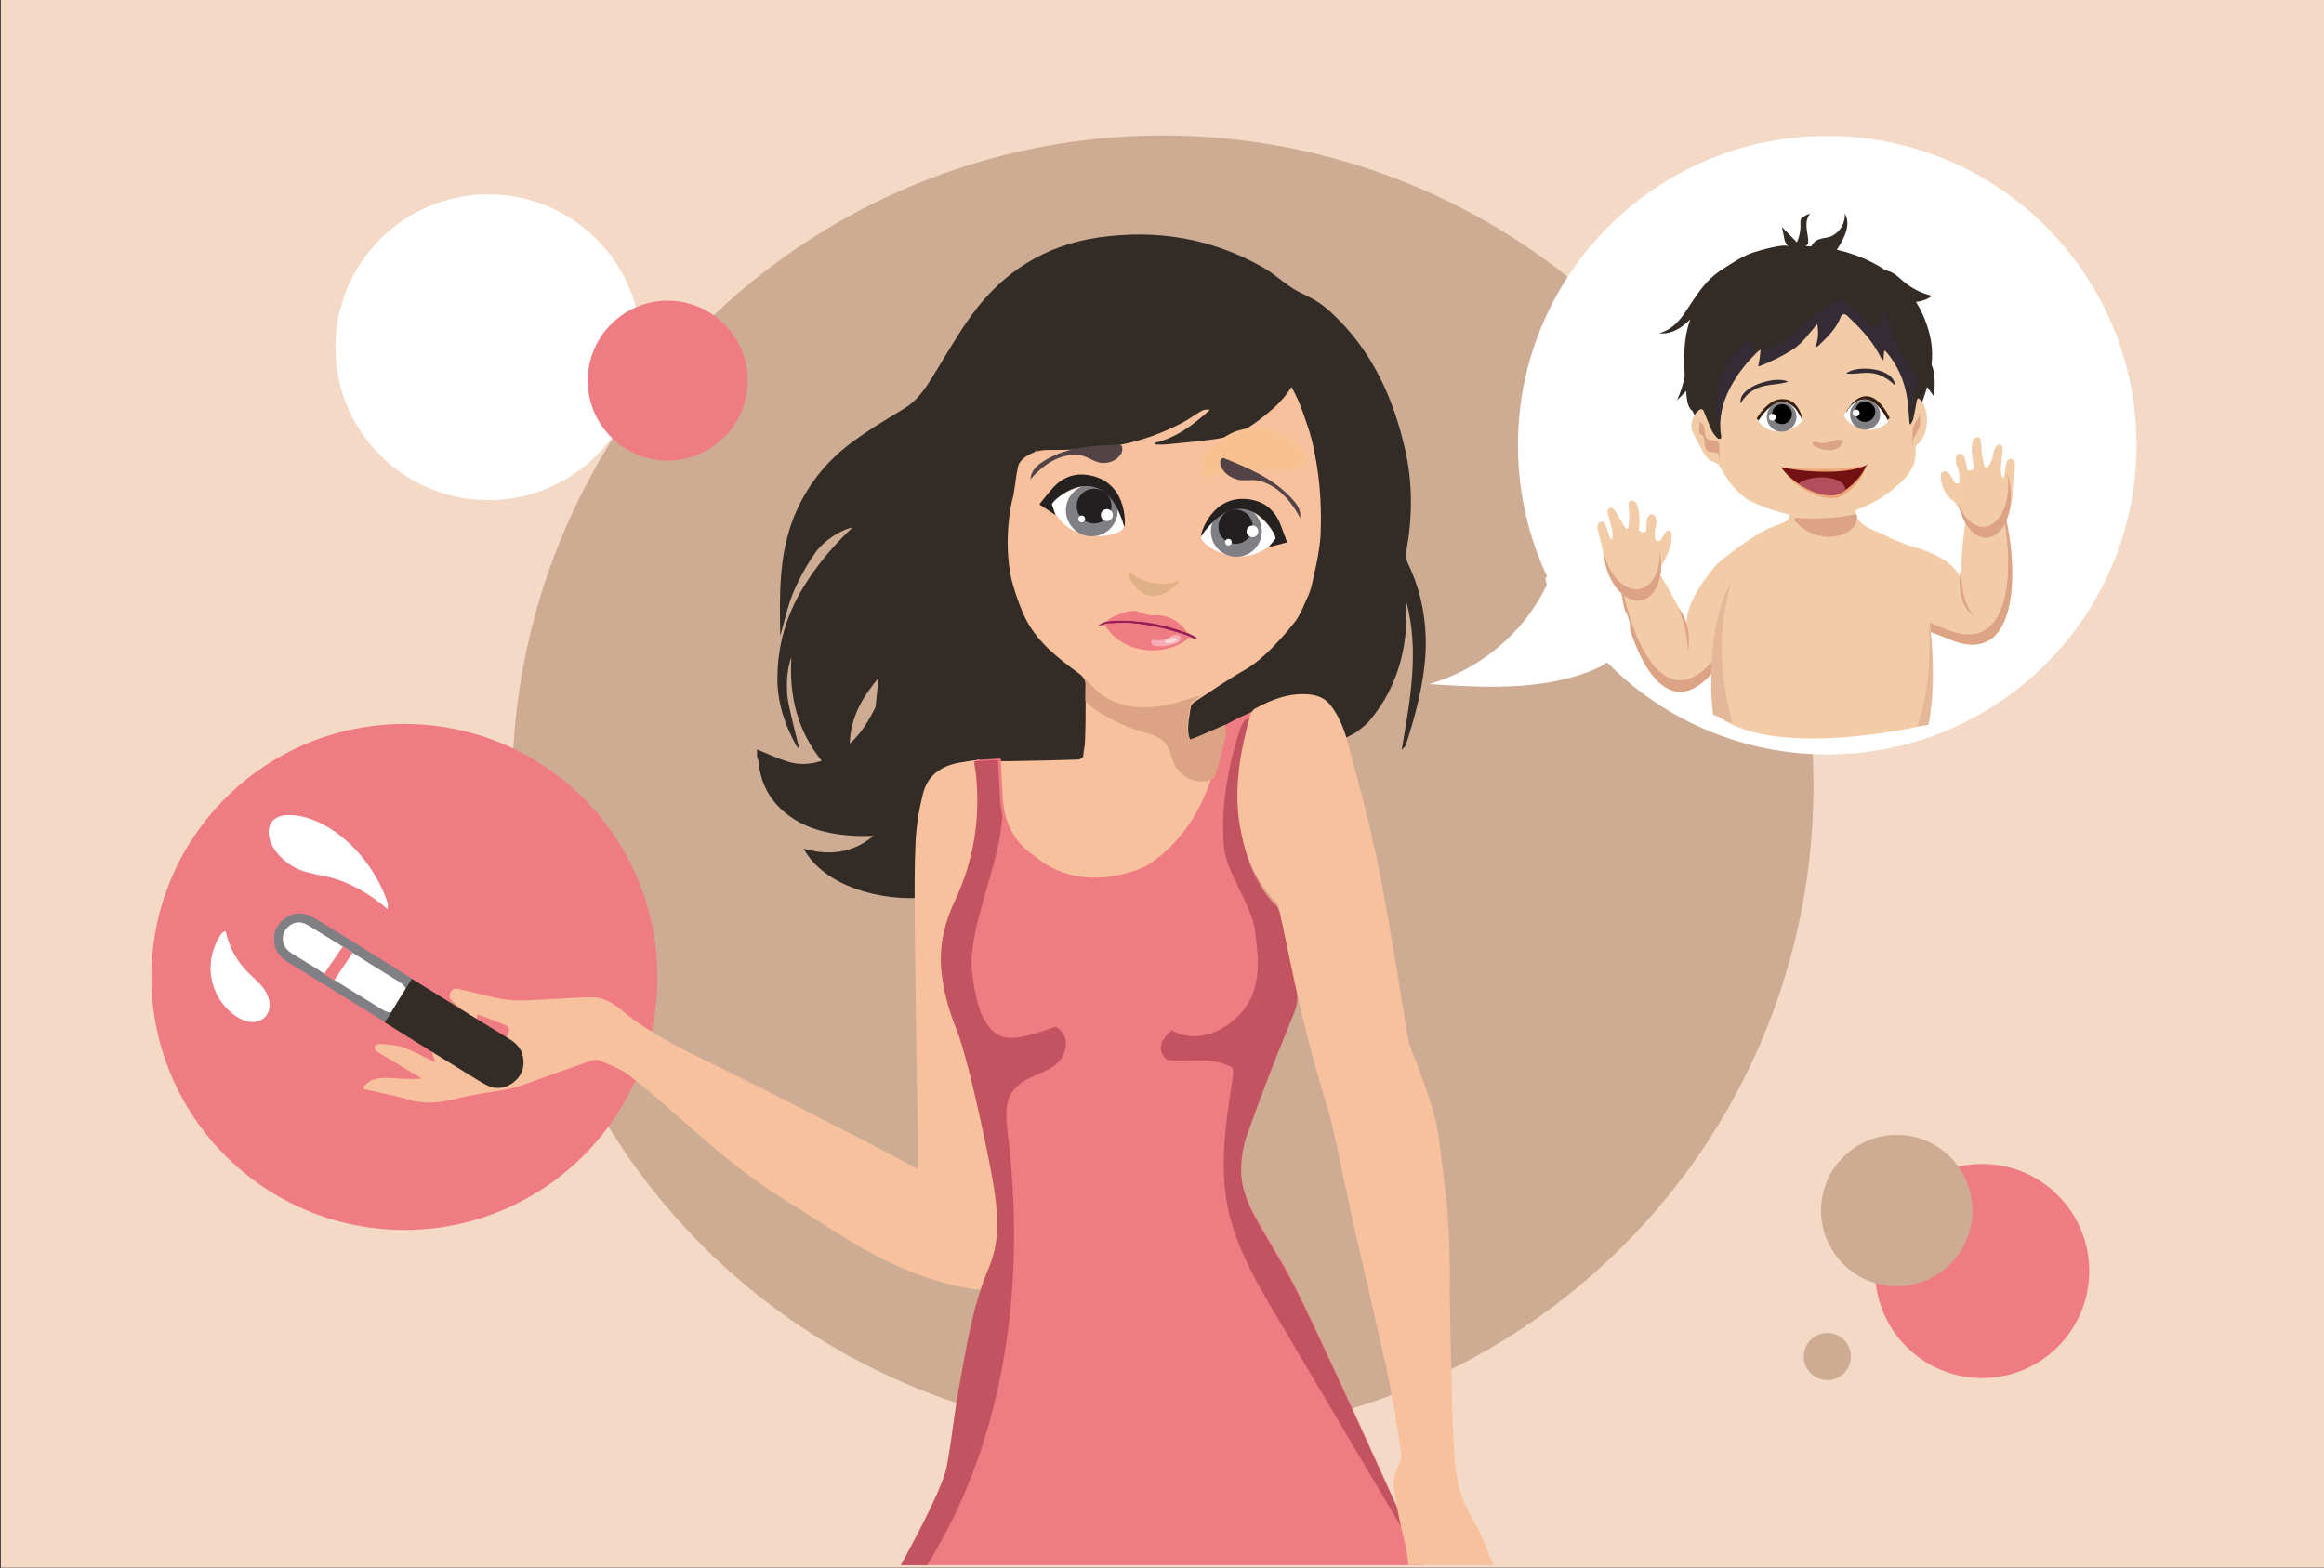 <?xml version="1.0" encoding="utf-8"?>
<!-- Generator: Adobe Illustrator 18.1.1, SVG Export Plug-In . SVG Version: 6.00 Build 0)  -->
<svg version="1.1" id="Layer_1" xmlns="http://www.w3.org/2000/svg" xmlns:xlink="http://www.w3.org/1999/xlink" x="0px" y="0px"
	 viewBox="0 0 1962 1323.9" enable-background="new 0 0 1962 1323.9" xml:space="preserve">
<rect x="0" y="0" width="1962" height="1323.9" fill="#333333" stroke="none"/>
<rect x="0.7" y="-0.2" fill="#F4DAC6" width="1962" height="1323.9"/>
<circle fill="#F07C83" cx="1673.4" cy="1073.2" r="90.4"/>
<circle fill="#CDAC93" cx="981.7" cy="663.7" r="549.3"/>
<circle fill="#FFFFFF" cx="1542.6" cy="375.9" r="261.1"/>
<circle fill="#F07C83" cx="341.4" cy="824.9" r="213.6"/>
<path fill="#332C26" d="M1188.6,475.7c-1.5-3-1.9-7.1-1.3-10.5c5.1-28.1,5.4-56.3-0.7-84c-9.9-44.7-28.2-85.3-62.5-117.1
	c-4.1-3.8-8.6-7.4-13.4-10.3c-6.3-3.8-13.3-6.4-19.5-10.4c-8.6-5.5-16.2-12.7-25.1-17.7c-43.2-24.6-89.8-32.2-138.6-25.2
	c-45.3,6.5-81.3,29.4-107.9,66.5c-11.7,16.3-21.6,33.9-32.2,51c-6.4,10.3-13,20.2-23.8,26.8c-15.6,9.5-31.4,18.9-46,29.9
	c-21,15.9-36.9,36.3-47,60.9c-13.3,32.6-12.5,66.7-11.9,101.4c3.7-12.7,6.2-25.3,11.1-36.9c4.9-11.7,11.3-23.1,18.6-33.5
	c6.8-9.7,21.2-19.4,31.2-21.1c-16.2,15.2-30.1,31.9-41.5,50.5c-14.4,23.6-21.8,49.5-21.8,77.1c0,20,6.1,38.7,15.8,56.2
	c0.7,1.3,2,2.4,2.8,3.4c-3.1-13-6.6-25.8-9.2-38.6c-2.7-13.1-1.2-30.9,2.4-38.9c-2,32.3,5,61.6,25.6,87.2c-10,3.3-19.7,3.6-29,0.6
	c-8.7-2.8-17.1-6.7-25.6-10.2c0,2,0,4.1,0,6.1c0.4,1.3,1.1,2.6,1.2,3.9c1.6,16.5,8,30.6,20.5,41.7c17,15,37.7,19.8,59.6,21.2
	c5.7,0.3,11.4,0.1,17,0.1c-17.8,14.8-37.6,16.8-58.9,10.8c16.9,31.5,65.7,45.5,105.2,40.9c0-3.9-6.9-11.2-6.7-15.2
	c1.2-21.4,5.5-42.6,7.9-63.8c1.8-16.2,2.1-17.9,19.4-22.5c7.9-2.1,13.9-3.5,22.1-3.8c27.5-0.9,56.7-3.8,84.2-4.1
	c3.9,0,3.6-10.4,4.3-14.1c3.1-15.8,8.3-34.8,7.3-50.9c-0.7-10.9-8.2-16.3-18-21.9c-0.4-0.2-0.7-0.4-1-0.6
	c-24.9-17.3-39.9-152.1-39.9-157.9c-0.1-13.9-0.6-8.1,7.3-17c0.7-0.8,3.2-5.3,5.5-6.1c-2.4,3-0.1,1.4-2.4,4.3
	c16.2,0,29.3,0.8,44.4,0c7.1-0.4,13.9-0.4,20,3.6c3.6,2.4,10.5,1.4,14.6,3c0.4-0.7-0.7-6-0.3-6.6c-2.2-3.2-0.2-4.9-2.7-8.5
	c31.5-6.9,41.4-6.4,65.6-27.9c-18.8,15.2-25.9,18.5-46.8,27.3c12,0.2,33.4,3.1,45,2.4c30.1-1.7,54-14.8,72.9-37.7
	c1.9-2.2,2.2-5.1,4.3-7.9c1,1.7,1.9,5,2.4,6.1c7.6,14.7,11.8,21.2,15.2,37.3c3.1,14.9,4,29.8,3.4,45c-0.7,15.4,3.4,82.6-14,91.4
	c-1.4,0.7-19.7,35.2-34.4,44.4c-18,11.2-35.9,22.5-53.9,33.8c-1.1,0.7-2.7,1.7-3,2.7c-2.2,10.4-9.2,19.7-1.9,32.3
	c4.2-1.4,7.8-2.2,11-3.7c13.8-6.8,28.2-11.1,42.2-17.4c11.1-5.1,21.6-8.8,33.4-11.5c13.5-3.1,23.5-5.5,31.6,8.8
	c3,5.4,3.6,11.2,6.4,16.7c1.4,2.7-3.2,6.9-0.9,7.9c2.6,1.1,16.4-6.8,16.5-6.9c3.6-3,7.6-5.5,10.6-8.9c20.5-23.8,30.3-51.8,32-82.9
	c0.3-6.2,0-12.4,0-18.6c11.2,42,3.1,83.3-3.9,124.9c1.8-1.3,3.1-2.8,3.7-4.6c8-24.9,14.7-50,16.4-76.4
	C1204.7,525.2,1200.3,499.9,1188.6,475.7z M739.3,595.7c-0.2,1.7-1.1,3.4-2,5c-5.2,9.7-10.7,19.1-19.9,27.1
	c0.6-23.2,11.8-40.3,24.2-55.3C740.9,579.4,740.2,587.6,739.3,595.7z"/>
<path fill="#F7C19E" d="M307.4,917.2c6.4-8.1,17.2-7.4,26.9-6.7c7,0.5,14,1,21.7,0.1c-7.6-4.6-15.1-9.2-22.7-13.7
	c-4.8-2.9-9.8-5.6-14.5-8.7c-1.3-0.8-3-2.7-2.5-4.3c0.5-1.7,3.1-2.5,4.5-2.4c6.6,0.6,13.4,0.6,19.5,2.8c9,3.2,17.5,8.1,27.1,12.7
	c-2.8-8.6-5.3-16.6-7.9-24.5c-1.2-3.6-2.6-7.2-3.3-11c-0.9-4.9,2.2-7.4,6.3-4.8c3.8,2.4,7.5,6.1,9.6,10.1c4.5,8.6,8,17.6,11.6,26.6
	c1.6,4.2,3.9,5.8,8.2,4.2c0-0.3,0.1-0.5,0-0.7c-8.8-12.9-7.1-26.7-3.2-40.7c0.8-2.9,0.9-5.6-2.6-6.9c-0.4-0.1-0.6-0.5-0.9-0.8
	c-2.9-2.9-7.3-5.4-4.9-10.5c2.4-5.2,7.1-2.8,10.7-2c12.6,2.6,25,6.7,37.7,8.2c11.3,1.3,22.9-0.1,34.3-0.5
	c12.7-0.5,25.4-1.8,38.1-1.6c9.1,0.2,16.8,5.2,23.8,11c26.7,22.2,58.2,36,88.9,51.2c39.4,19.4,78.3,39.7,117.4,59.7
	c14.9,7.6,29.5,15.6,43.7,23.1c0-9.7,0.1-19.7,0-29.6c-0.3-18.6-0.8-37.2-1-55.8c-0.6-41.5-1.3-82.9-1.6-124.4
	c-0.2-22.5-0.4-45.1,0.7-67.5c0.7-13.3,2.9-26.7,6.2-39.6c3.9-15.6,15.5-23.6,31-26.3c5.1-0.9,10.3-1.6,16.5-2.5
	c0,17.1,4.8,33.1,5,49.9c0.2,26.9-13.9,53.1-23.7,77.2c-7.2,17.8-10.4,35.6-8.5,54.7c1.9,18.8,8.5,36.1,15.8,53.5
	c6.7,15.9,14.1,31.9,20,48c6.3,17.3,9.7,34.1,13.5,52c2.7,12.9,1.3,26.8,0.8,40.2c-0.7,20.8-3.7,41.3-11.3,60.9
	c-4.2,11-7,12.2-18.7,10.3c-34-5.7-65.2-18.8-94.7-36c-20.8-12.2-40.9-25.7-61.4-38.3c-29.1-17.9-55.4-39.5-80.9-62.1
	c-17.1-15.1-34.2-30.3-52.2-44.3c-7-5.5-16.2-8.4-24.6-12.1c-1.9-0.8-4.8-0.5-6.9,0.3c-20,7-39.9,14.2-59.8,21.3
	c-3,1.1-6.2,2-9.3,2.6c-15,2.8-30.3,4.5-45,8.3c-13.5,3.5-26.4,4.8-40,0.6c-12-3.6-24.5-5.7-36.7-8.5c-0.2-0.1-0.5,0-0.7-0.2
	C306.9,919,306.9,917.8,307.4,917.2z M410.1,892c8.8-3.2,14.4-10.2,18.7-18.9c2-4,0.8-6.3-2.6-7.7c-7.7-3.2-15.6-6-23-8.9
	c-1.2,5.9-2.5,11-3.1,16.2c-0.3,2.4,0.4,5.3,1.7,7.5C403.9,884.1,406.9,887.6,410.1,892z"/>
<path fill="#F7C19E" d="M1095.1,522.5c-0.7,1.2-23.7,31.5-43.5,42.7c-14.6,8.3-28.4,17.9-42.5,27.1c-1.3,0.8-3.6,2.7-3.8,4.2
	c-1.2,9.7-4.3,20.1-0.2,29c0.4,0.8,22.5-9.5,32.5-13.6c-2,9.3-5.2,22.7-7.4,31.3c-5.7,21.4-15,45.5-29.2,63.2
	c-16.2,20.3-37.4,34.3-63.8,37.1c-27.7,2.9-52.4-6.2-73.5-25.7c-10.9-10-15.9-23.1-17.4-37.4c-1.2-12.2-1.3-24.5-2-37.7
	c3.3,0,5.6,0,8,0c19.4-0.4,38.8-0.7,58.2-1.4c1.6-0.1,4.3-1.9,4.5-3.3c2.1-14.3,1.3-53.5,1.6-58.6c0.4-6.2-3.4-9.1-7.5-12.1
	c-16.4-11.9-32.1-24.6-42.1-42.7c-5-9-12-29.1-13.9-39.3c-5.8-31.6,0.6-61,2.4-66.7c1.5-8.3,2.2-16.7,4-24.9
	c0.6-2.6,2.9-5.4,5.1-7.1c6-4.5,12.7-6.8,20.5-6.7c15.1,0.2,30.1-0.8,45.2-0.6c3.2,0,17.3,0.4,14.4-3.5
	c19.4-3.7,36.9-10.1,53.5-18.9c5.5-2.9,10.5-6.7,15.9-9.8c2.1-1.2,4.6-1.6,7.4-1.1c-13.8,12.4-28,23.6-46.6,27.9
	c0.2,0.7,0.4,1.5,0.7,2.2c17.1-1.8,34.3-3,51.4-5.5c13.1-1.9,24.8-7.3,35.5-15.6c10.4-8,20.5-16.2,27.8-28.3
	c8.3,14.8,12.7,29.9,16.9,45.2c6.9,25.3,8.7,53.2,7.7,78.7C1114.9,458.4,1109.8,497.9,1095.1,522.5z M1022,391.3c0.3,1,0.7,2,1,3
	c7-1.7,14.2-3.2,21.1-5.3c17.4-5.3,34.5-7.1,50.9,3c0.2,0.1,0.7-0.1,1.1-0.2c-2.9-7.4-23.9-18.4-35.2-17.6
	C1045.9,375.3,1032.6,380.5,1022,391.3z"/>
<path fill="#F07C83" d="M810.1,868.6c10.8,27.1,29.7,118.9,32.2,138.2c2.9,22.7,3.5,42.2-5.1,62.4c-13.9,32.5-18.9,67.1-25.3,101.8
	c-4,21.8-6.1,44-10.2,65.9c-2.7,14.9-20.1,49.3-39.5,84.6h439.8c-0.1-0.3-0.3-0.6-0.4-0.8c-9.8-20.3-89-197.8-111-239.8
	c-10-19.2-21.8-37.4-32.2-56.4c-6.7-12.4-11.9-25.8-11.9-39.9c0-10.2,1.8-20.9,5.2-30.6c10.8-30.1,22.1-59.9,34.3-89.4
	c9.4-22.8,10-22.4,4.4-46.8c-3.7-16.1-6.9-32.4-10.6-48.6c-0.7-2.9-2-6.2-4.1-8.3c-16.4-17.1-24.6-38-28.7-61
	c-6.1-34.2,1-66.4,10.4-99c-0.4,0-3.3,1.4-3.7,1.6c-8,3.3-18.5,9.2-18.5,9.2s-2.1,3.1-2.5,5.3c-6.6,34.9-16.4,68.2-41.8,95.1
	c-7.1,7.5-14.7,14-23.4,19.1c-2.3,1.3-53.6,26.1-93.8-8.3c-17.5-11.6-25.8-28.2-27.1-48.8c-0.7-11.1-1.2-22.1-1.7-33.5
	c-5.9,0-13.3,0.9-20.1,0.9c0,3.8,1,6.9,1.4,10.8c3.9,37.5-1.7,73.2-17.9,107.5c-8.3,17.6-12.9,36.3-11.5,56.1
	C798.3,834.1,803.3,851.6,810.1,868.6z"/>
<g opacity="0.58">
	<g>
		<polygon fill="none" points="979.1,548 988,548.2 988.2,539 979.3,538.9 		"/>
	</g>
</g>
<g opacity="0.43">
	<g>
		<polygon fill="none" points="971,549.5 977.6,549.6 977.7,541.7 971.2,541.5 		"/>
	</g>
</g>
<g>
	<g>
		
			<rect x="986.1" y="486.7" transform="matrix(-0.991 -0.135 0.135 -0.991 1910.041 1111.046)" fill="none" width="13.3" height="8.1"/>
	</g>
</g>
<polyline fill="none" points="956.6,486 954.8,499 1003.9,505.7 1005.6,492.7 "/>
<g>
	<path fill-rule="evenodd" clip-rule="evenodd" fill="#DCA384" d="M1008.6,591.2c1.9-1.3,3.8-2.5,5.8-3.8c-4.9,0.5-9.7,2.3-14.4,3.9
		c-23.9,7.9-52.6,9.7-72-6.3c-4.6-3.8-8.4-8.4-12.7-12.6c0.8,1.6,1.2,3.4,1.1,5.7c-0.1,1.7-0.1,7-0.1,13.9c3.2,3.4,7.1,6.4,10.9,8.9
		c11.8,7.5,24.6,13.3,37.9,17.3c6.9,2,14.4,3.9,18.8,9.5c4,4.9,4.7,11.7,7.4,17.4c4.1,8.6,13.3,14.5,22.8,14.7
		c3.2,0.1,6.6-0.5,9.3-2.2c0.8-0.5,1.5-1.1,2.2-1.8c1.5-4.7,2.9-9.3,4.1-13.8c1.6-5.9,3.6-14.2,5.3-21.8c0-2.8-0.1-5.6-0.4-8.4
		c-10.8,4.6-29.7,13.3-30.1,12.6c-4.1-8.9-1-19.3,0.2-29C1005,593.9,1007.3,592.1,1008.6,591.2z"/>
</g>
<g>
	<path fill="#DCA384" d="M1062.2,764.8c1.6-19.6,6.1-39,13.2-57.3c0.5,38.7,0.9,77.4,1.4,116.1c-3,2.5-6.7-2.3-7.6-6.2
		c-4.2-17.9-7.1-36.1-8.5-54.5"/>
</g>
<g>
	<path fill="#C35360" d="M1091.9,1084.5c-10-19.2-21.8-37.4-32.2-56.4c-6.7-12.4-11.9-25.8-11.9-39.9c0-10.2,1.8-20.9,5.2-30.6
		c10.8-30.1,22.1-59.9,34.3-89.4c9.4-22.8,10-22.4,4.4-46.8c-3.7-16.1-6.9-32.4-10.6-48.6c-0.7-2.9-2-6.2-4.1-8.3
		c-16.4-17.1-24.6-38-28.7-61c-6.1-34.2,1-66.4,10.4-99c-0.4,0-3.3,1.4-3.7,1.6c-1.2,0.5-2.6,1.1-3.9,1.7c-2.2,3-4,6.7-5,10.1
		c-9.8,31.7-15.8,65-12.7,98c2,20.5,23.2,48.7,26,69.1c2.7,20.4,5.1,39.7-3.6,58.3c-8.7,18.7-38.3,41.9-66.5,26.8
		c-3.2,1.9-16.5,14-4.1,24.8c17.6,2.2,35.1-2.7,51.3,4.7c4.1,1.9,5.9,0.1,3.2,17.2c-5.8,37.2-10.8,75.4-1.1,111.7
		c8,30.2,24.1,57.5,40,84.4c36.1,61,72.1,121.9,108.2,182.9c1.7,2.9,3.9,6,6.5,7.9C1169.2,1250.7,1110.3,1119.8,1091.9,1084.5z"/>
</g>
<g opacity="0.1">
	<g>
		
			<rect x="1059.9" y="470.2" transform="matrix(9.518018e-02 -0.996 0.996 9.518018e-02 522.654 1594.345)" fill="none" width="156.9" height="78.9"/>
	</g>
</g>
<g>
	<path fill="#F7C192" d="M1012.9,403.5c24-5.5,48.6-7.8,73.2-7c6.4,0.2,14.6-0.4,16.7-6.5c1.7-4.9-2-9.9-5.8-13.4
		c-15.5-14.1-39.5-19.9-58.3-10.4c-4.8,2.4-9.2,5.8-13.4,9.1c-3.6,2.8-7.3,5.6-9.7,9.4c-2.4,3.8-3.4,8.9-1.3,12.9"/>
</g>
<path fill-rule="evenodd" clip-rule="evenodd" fill="#E0B087" d="M993.6,490.8c6.4-2.8-9.2,14.4-22.2,12.3
	c-14.8-2.4-22.6-23.6-17.1-19.3C969.5,495.4,986.9,493.7,993.6,490.8"/>
<path fill="#FFFFFF" d="M887,424.6c0,0,43.2-35.9,58.4,2.7c1.3,3.4,2.5,12.7,3.3,17.2C950.2,452.6,900,464.5,887,424.6"/>
<path fill="#808084" d="M943.6,432.1c-0.6,12.1-11,21.3-23,20.7c-12.1-0.6-21.3-11-20.7-23c0.6-12.1,11-21.3,23-20.7
	C935,409.8,944.2,420.1,943.6,432.1"/>
<path fill="#231F20" d="M928.1,413.3c6.3,2,10.6,8,10.3,14.8c-0.4,8.1-7.4,14.3-15.5,13.9c-8.1-0.4-14.3-7.4-13.9-15.5
	c0.4-8.1,7.4-14.3,15.5-13.9C925.7,412.7,926.9,413,928.1,413.3"/>
<path fill="#FFFFFF" d="M939.5,435.2c-0.1,2.8-2.5,4.9-5.3,4.8c-2.8-0.1-4.9-2.5-4.8-5.3c0.1-2.8,2.5-4.9,5.3-4.8
	C937.6,430.1,939.7,432.4,939.5,435.2"/>
<path fill="#FFFFFF" d="M916.1,438.4c-0.1,1.6-1.5,2.8-3.1,2.7c-1.6-0.1-2.8-1.5-2.7-3.1c0.1-1.6,1.5-2.8,3.1-2.7
	C915,435.4,916.2,436.8,916.1,438.4"/>
<path fill="#242120" d="M888.1,426.2c-2.2-2.1,42.7-44.2,61,18.4c0.7,2.4,4.6-35.9-27.9-43c-11.9-2.6-23.6-0.1-33.6,11.8
	c-12,14.3-10,12.6-10,12.6l13.5,8.9L888.1,426.2z"/>
<path fill="#FFFFFF" d="M1078.2,453.7c0,0-28.9-47.1-55.2-15.9c-2.3,2.7-6.3,11.1-8.6,15C1010.5,459.8,1053.5,486.7,1078.2,453.7"/>
<path fill="#808084" d="M1023.1,442.8c-3.2,11.4,3.4,23.3,14.9,26.5c11.4,3.2,23.3-3.4,26.5-14.9c3.2-11.4-3.4-23.3-14.9-26.5
	C1038.2,424.7,1026.3,431.4,1023.1,442.8"/>
<path fill="#231F20" d="M1043.5,430.2c-6.4-0.2-12.4,4.1-14.3,10.6c-2.2,7.7,2.3,15.7,10,17.8c7.7,2.2,15.7-2.3,17.8-10
	c2.2-7.7-2.3-15.7-10-17.8C1045.9,430.4,1044.7,430.2,1043.5,430.2"/>
<path fill="#FFFFFF" d="M1052.6,447.3c-0.7,2.6,0.8,5.4,3.4,6.1c2.6,0.7,5.4-0.8,6.1-3.4c0.7-2.6-0.8-5.4-3.4-6.1
	C1056,443.2,1053.3,444.7,1052.6,447.3"/>
<path fill="#FFFFFF" d="M1034.3,457c-0.4,1.5,0.5,3.1,2,3.5c1.5,0.4,3.1-0.5,3.5-2c0.4-1.5-0.5-3.1-2-3.5
	C1036.3,454.6,1034.8,455.5,1034.3,457"/>
<path fill="#242120" d="M1076.7,454.9c2.7-1.2-25.7-54.7-62.7-2.2c-1.4,2,7-34.9,39.6-31.2c11.9,1.4,22,7.4,27.5,21.6
	c6.6,17.1,5.3,14.9,5.3,14.9l-15.4,4L1076.7,454.9z"/>
<path fill="#534347" d="M869.9,405.1c0.4-6.9,4.6-11.1,8.5-13.9c19.6-13.9,43.2-14.9,66.2-15.7c0.6,0,1.3,0,1.8,0.4
	c1.8,1.5,1.2,5.5-0.1,7.5c-3.9,5.9-9.9,7.7-15.8,7.5c-5.9-0.2-12.7-5.7-18.6-6.5c-16.4-2.3-31.5,7.8-43.3,21.8"/>
<path fill="#534347" d="M1097.4,437.7c1.3-5.8-1.6-10.6-4.7-14.3c-15.2-18.3-37.2-27.5-58.7-36.3c-0.6-0.2-1.2-0.5-1.8-0.3
	c-2.1,0.6-2.4,4.1-1.7,6.1c2.2,6.1,7.4,9.8,13.1,11.7c5.6,2,13.3-0.1,19.2,1.3c16,3.9,27.9,17.5,35.6,33.1"/>
<path fill="#FCC3A2" d="M982.6,544.2c-0.5,5.2-7.4,8.8-15.5,8c-8.1-0.7-14.2-5.5-13.8-10.7c0.5-5.2,7.4-8.8,15.5-8
	C976.9,534.2,983,539,982.6,544.2"/>
<path fill="#FFFEFE" d="M996,539.8c-0.2,2.1-3.7,3.5-7.8,3.2c-4.1-0.4-7.3-2.4-7.1-4.5c0.2-2.1,3.7-3.5,7.8-3.2
	C993,535.7,996.2,537.7,996,539.8"/>
<path fill="#971E59" d="M928.1,528.1c10.9-1.7,19.5-2.4,27.3-1.8c15.6,1.3,30.4,5.3,45.1,9.8c2.5,0.8,11.2,5.5,10,3
	c-1.8-3.5-27.7-12.3-38.3-13.6c-3.4-0.4-6.8-0.7-10.2-0.9l-14.3-1c-4.5-0.3-9,0.6-13.4,1.1c-1.5,0.2-7.5,3-6.6,3.6"/>
<path fill="#F07C83" d="M932.4,527.4c0-0.3,0-0.5,0.1-0.8c24.9-2.2,48.9,2.2,72.3,11.1C988.6,553.5,949.5,555.5,932.4,527.4
	 M993.6,540.5c0.4-0.5,0.2-1.4-0.2-1.8c-1.3-1.3-3.6-0.5-5.5-0.4c-0.6,0-1.5,0.8-1.6,1.4c-0.1,0.5,0.7,1.6,1.1,1.7
	C989.3,542,992.3,542.2,993.6,540.5"/>
<path fill="#F07C83" d="M960,516.1c4.9,1.6,9.1,3.7,14.3,3.4c12.4-0.7,21.5,5.2,28.7,15.2c-22.3-8.2-45.1-12.4-68.8-10
	c2.3-2.9,8.9-5.6,13.7-7.2c2.6-0.9,5.3-1.5,8.1-1.7C957.4,515.7,958.8,515.7,960,516.1"/>
<path fill="#F7AAB4" d="M972,539.9c5.1,1.4,10.8,0.8,15.5-1.8c1.5-0.8,3-1.9,4.7-2.2s3.8,0.2,4.4,1.8c0.5,1.3,0,2.9-1.1,3.9
	c-1,1-2.4,1.5-3.8,2c-5,1.6-10.2,2.6-15.4,2c-1.4-0.2-3-0.5-3.9-1.7c-0.9-1.1-0.6-3.3,0.8-3.6c0.4-0.1,0.8-0.1,1.1,0
	c1.2,0.1,2.4,0.2,3.6,0.3"/>
<path fill="#FAD7D7" d="M993.8,539.9c0.2,1.1-1.9,2.5-4.8,3.1c-2.9,0.6-5.4,0.2-5.6-0.9c-0.2-1.1,1.9-2.5,4.8-3.1
	C991,538.4,993.5,538.8,993.8,539.9"/>
<path fill="#808084" d="M326.4,862.3c-0.9,1.6-1.9,0.5-2.9-0.2c-13.2-8.1-26.3-16.3-39.5-24.4c-13.5-8.3-26.9-16.7-40.5-24.9
	c-5.9-3.6-10.4-8.2-11.7-15.2c-1.6-8.4,0.8-15.8,7.5-21.2c7-5.7,15-6.8,23.1-2.8c5.2,2.6,10.1,5.9,15.2,9
	c11.6,7.1,23.1,14.2,34.6,21.4c11.6,7.1,22.9,14.5,34.5,21.7c0.7,0.4,1.5,1.2,1.9,1.9c-0.1,0.2-0.5,0.4-0.6,0.6
	c-0.5,0.4-1.2,0.7-1.5,1.2c-1,1.5-1.9,3.1-2.9,4.7c-2.3,3.7-4.5,7.5-6.8,11.2C333.3,851,329.8,856.8,326.4,862.3z"/>
<path fill="#FFFFFF" d="M243.8,782.1c-4.2,3.4-5.8,8.1-4.7,13.4c0.9,4.4,3.7,7.3,7.4,9.6c8,4.8,15.9,9.8,23.8,14.7c0,0,0,0,0,0.1
	c0.6,0.3,1,0.7,1.4,0.9c7.3,4.6,14.3,9,21.6,13.5c7.3,4.5,14.6,9,21.9,13.5c3.2,1.9,6.3,4.1,9.6,5.7c5.2,2.6,10.2,1.9,14.6-1.7
	c4.2-3.4,5.8-8.1,4.7-13.4c-0.9-4.4-3.7-7.3-7.4-9.6c-8.3-5-16.5-10.2-24.8-15.3c-0.1-0.1-0.1-0.1-0.2-0.2
	c-7.3-4.6-14.5-9.2-21.8-13.7c-7.3-4.5-14.6-9-21.9-13.5c-3.2-1.9-6.3-4.1-9.6-5.7C253.3,777.8,248.2,778.5,243.8,782.1z"/>
<path fill="#F07C83" d="M273.6,822.3c2.3,1.4,6.1,4.5,8.3,5.8l15.8-23.7c-1.7-1-5-3.1-6.7-4.2c-0.1-0.1-0.2-0.1-0.2-0.2
	c-0.5-0.3-0.9-0.6-1.4-0.8L273.6,822.3z"/>
<path fill="#F2CBA7" d="M1569.6,465.5c0,0-43.1-40.9,42.3-4.6c0,0,35.2,7.5,43,26.9c0,0,1.3-32.8,6.3-57c5-24.2,22.7-35.1,32.4,7.4
	c9.7,42.5,11.4,126.2-47.6,101.6C1587.2,515.4,1557.7,521.3,1569.6,465.5z"/>
<g>
	<path fill="#DCA384" d="M1655.8,479.7c0,0,0,0.4,0,1.1c0,0.7,0,1.8,0,3.1c0.1,2.6,0.2,6.3,0.7,10.6c0.5,4.2,1.4,9,3,13.5
		c1.5,4.6,4,8.7,7.2,11.7c0,0-0.3-0.2-0.9-0.5c-0.6-0.3-1.4-0.8-2.3-1.7c-1.9-1.6-4.2-4.5-5.9-8.7
		C1654,500.7,1653.4,488.5,1655.8,479.7z"/>
</g>
<path fill="#DCA384" d="M1690.2,429.6c9.7,42.5,11.4,126.2-47.6,101.6c-38.7-16.1-64.8-19.1-74.7-35c5.5,24,33.3,25,78.1,43.7
	c59,24.5,57.3-59.1,47.6-101.6c-1.8-8-3.9-14.1-6.2-18.6C1688.5,422.6,1689.4,425.9,1690.2,429.6z"/>
<g>
	<path fill="#F2CBA7" d="M1638.4,401.2c0-0.7,0.9-2.6,2.5-3.1c3.6-1.3,5.7,3.3,6.8,4.8c0.8,1.1,1.4,4.1,2.6,4.7
		c1.2,0.6,2.9,0.9,3.8,0c0.3-2.1,0.1-6.6-0.2-8.7c-0.4-2.9-2.3-5.5-2.7-8.4c-0.4-3,0.1-7.3,3.2-7.4c0.7,0,1.4,0.2,2,0.6
		c2.6,1.7,2.8,5.3,3.6,8.3c0.8,3.2,0.1,5.8,3.7,5.2c2.2-0.3,3.6-2.1,2.9-4.2c-1.6-5.1-3.1-16.5-0.7-21.6c0.7-1.4,3.6-2.9,5.2-1.9
		c0.8,0.5,1.5,3.6,1.4,4.5c-0.1,4.3,1.5,16,3,19.9c1.7,4.4,5.7-4.6,5.8-5c2.1-5.5,0.8-5.4,2.5-9.5c1-2.4,3.3-5.2,5.6-3.6
		c0.9,0.6,1.3,1.7,1.3,2.8c-0.3,7.6-3.6,24,0.9,25c0.9-3.1,1.4-9.5,2.3-12.6c0.5-1.6,1.1-3.3,2.9-3.6c1.1-0.2,2.2,0.3,3,1.2
		c1.6,1.9,1.4,4.3,1.2,6.5c-0.7,7.3-1,10.2-2,17.5c0.2,2.3,0.1,5.3-0.5,9.2c-2.8,20.1-15,33.7-27.4,30.2
		c-8.5-2.4-18.1-26.6-21.9-28.9C1642.5,418.8,1638.3,409.3,1638.4,401.2z"/>
</g>
<path fill="#DCA384" d="M1695.2,404.4c1.8,20.6-6.7,38.7-19.1,40.4c-9.3,1.3-18.1-7.1-22.7-20.1c3.1,18,13.7,30.9,25,29.3
	c12.4-1.7,20.9-19.7,19.1-40.4c-0.5-5.1-1.5-9.9-3-14.2C1694.8,401.1,1695,402.7,1695.2,404.4z"/>
<path fill="#F2CBA7" d="M1497.3,444.6c0,0-16.7,5.6-47.1,31.1c0,0-26.3,28.2-26.3,49.9c0,0-15.5-30.9-28.7-49.9
	c-13.2-19-33-19-26.4,24.4c6.6,43.4,35.2,119.3,79.2,65.1C1492,510.9,1528.1,488,1497.3,444.6z"/>
<path fill="#DCA384" d="M1368.8,490.5c6.6,43.4,35.2,119.3,79.2,65.1c28.9-35.6,51.2-52.5,54.3-72.2c3.7,24.5-20.8,40.6-54.3,81.9
	c-44,54.2-72.6-21.7-79.2-65.1c-1.2-8.2-1.5-14.8-1.1-20.1C1367.8,483.2,1368.2,486.7,1368.8,490.5z"/>
<g>
	<path fill="#DCA384" d="M1416.9,513.2c0,0,0.7,1,2,2.8c0.7,0.8,1.3,2.1,2,3.4c0.8,1.3,1.4,3,2.1,4.7c2.8,7,3.7,17.5,2,26
		c0,0-0.1-1.5-0.2-3.9c-0.2-2.4-0.5-5.8-1.1-9.5C1422.6,529.1,1419.9,520.6,1416.9,513.2z"/>
</g>
<g>
	<path fill="#F2CBA7" d="M1587.6,450.2c-12.6-4.8-15.3-7.3-19.3-12c-0.3-0.4-5.6-21-10.5-29.5c-0.7-1.3-1.6-2.5-2.7-3.2
		c-1.3-0.8-2.9-0.9-4.4-0.9c-11.2-0.4-22.3-0.7-33.5-1.1c-1.7-0.1-3.8,0.1-4.7,1.7c-0.6,1.1-0.5,2.4-0.5,3.7
		c0.5,10.4-0.5,18.7-1.8,28.7c-0.6,4.5-20.9,7.8-27.1,14.9c-29.4,33.7-37.9,66.8-37.9,118.7c0,9.7,0.7,21.5,1.9,30.6
		c46.2,41.8,177.5,10.6,177.5,10.6c3.5,0.5,0-1.1,3.5-0.9c2.5-12.8,3.8-26.4,3.8-40.4C1632,520.8,1623,463.6,1587.6,450.2z"/>
</g>
<g>
	<path fill="#F2CBA7" d="M1411.1,451.1c-0.2-1.5-1-3.4-2.5-3.2c-0.5,0.1-1,0.4-1.4,0.7c-1.4,1.2-2.6,2.7-3.4,4.3
		c-0.6,1.2-1.1,2.6-2.1,3.4c-1.1,0.8-2.7,0.8-3.8,0c0,0-0.1,0-0.1-0.1c-0.6-2-0.8-4.3-0.8-6.4c0-2.9,1.4-5.8,1.4-8.7
		c0-3-1.2-7.2-4.2-6.9c-0.7,0.1-1.4,0.4-1.9,0.9c-2.3,2.1-2,5.7-2.3,8.7c-0.3,3.2,0.7,5.7-2.8,5.7c-2.2,0-3.9-1.6-3.5-3.7
		c0.8-5.3,0.5-16.7-2.6-21.5c-0.9-1.3-4-2.3-5.4-1.1c-0.7,0.6-0.9,3.7-0.7,4.7c0.8,4.2,0.6,13.3-0.4,17.4c-1,4.6-4.9-3.5-5.1-3.8
		c-2.9-5.1-3-5.5-5.3-9.3c-1.3-2.2-4.1-4.6-6.1-2.7c-0.8,0.8-1.1,1.9-0.9,3c1.4,7.4,6.9,21.5,2.6,23.1c-1.4-2.9-2.8-9.2-4.2-12.1
		c-0.7-1.5-1.5-3.1-3.4-3.1c-1.1,0-2.2,0.7-2.8,1.6c-1.2,2.1-0.7,4.4-0.1,6.6c1.8,7.1,3.2,14.3,5.3,21.4c0.1,2.3,0.7,5.3,1.9,9
		c5.8,19.5,19.9,31,31.6,25.7c8-3.6,14.3-14.8,14.5-27.4c0,0,0,0,0.1-0.1c1.1-1.3,1.9-2.8,2.7-4.4
		C1408.6,466.2,1412,458.8,1411.1,451.1z"/>
</g>
<path fill="#DCA384" d="M1355,470.6c5.9,19.5,20.5,31,32.6,25.7c9.1-4,14.1-16.3,13.5-30.5c3.8,17.9-1.2,35.1-12.2,40
	c-12,5.3-26.6-6.3-32.6-25.7c-1.5-4.8-2.3-9.7-2.5-14.4C1354.2,467.4,1354.6,469,1355,470.6z"/>
<g>
	<path fill="#332C26" d="M1452.7,231.1c-10.2,10.1-18.8,22.7-23.9,34.2c-7.2,16.1-7.7,34.3-6.5,52.4c-1.4,6.9-3.5,13.7-6.4,20
		c2.7-2.3,5.2-4.9,7.5-7.7c0.2,1.8,0.4,3.7,0.6,5.5c0.4,4.3,1.6,9.5,4.8,11.4c7.9,18.6,27,28.2,45.1,34.4
		c21.4,7.2,43.9,11.8,66.1,8.7c18.4-2.6,35.8-10.3,53-17.9c5.1-2.3,10.3-4.6,14.6-8.2c8.3-6.9,12.9-17.8,16.6-28.5
		c1-2.9,1.9-5.7,2.7-8.7c1.9,2.7,3.9,5.4,5.8,8c0.8-9.1,1.5-18.6-2-26.9c0.6-6,0.7-12-0.2-18c-3.1-20.2-13.5-40.8-30.1-55.1
		c-14.8-12.7-36.1-21.7-54.8-24.8c-7-1.2-14.1-1.9-21.2-2.1c1.1-0.9,2.1-1.7,2.2-2.8c0.4-6.9-4.5-17.3,1.4-24.1
		c-1.3-0.8-7,2.8-7.6,4.2c-0.6,1.5-0.4,3.2-0.4,4.8c0.2,5.1-0.9,10.2-3,14.7c-4.2-4.3-8.4-8.6-12.6-12.9c0.7,3.5,1.4,7,2.1,10.5
		c0.4,2.1,1.8,4.2,3.4,5.9c-2.9-3.1-26.6,4-30.5,5.3c-8.5,3-16.2,8.2-23.8,13c-16.6,10.2-22.9,22.6-33.7,38.4
		c-5.2,7.6-12.3,14.6-21.4,16.5c10.1,1.6,19.7-4.7,26.8-11.9c7.2-7.2,13.2-15.9,21.8-21.2c2.9-1.8,6.2-3.3,8.2-6
		c2.1-2.7,2.2-7.3-0.7-9"/>
</g>
<g>
	<path fill="#332C26" d="M1559.9,276c-19.4,21-47.8,33.4-76.4,33.6c-4.4-15.3,2.9-32.2,14.8-42.7s27.6-15.7,43.2-18.9
		c8.8-1.8,19.7-2.2,24.6,5.3c4.2,6.4,1,15.4-4.7,20.4"/>
</g>
<g>
	<path fill="#342B34" d="M1556.8,266.8c-1.4-3.9-2.9-10.4-4.3-14.3c8,2.6,15.4,10.1,20.7,16.5c1.8,2.1,3.4,4.4,5.8,5.8
		c2.4,1.4,5.8,1.4,7.5-0.8c1.4-1.8,1-4.3,1.2-6.6c0.2-2.3,1.8-4.9,4.1-4.5c4.5,20.4,13.7,39.7,26.5,56.1c3.6-8.2-6.2,44.6-12.3,43.4
		c-11.1-2-17.4-13.5-22.1-23.7c-2.5-5.5-5.1-11-7.6-16.5c-8.5-18.4-17-36.8-23.4-56.1c-1.4-4.3-1.2-11.1,3.4-11.1"/>
</g>
<g>
	<path fill="#342B34" d="M1552.4,252.5c-9.2,3.4-16.1,9.8-23.2,16.5c-12.5,11.6-29.8,27-46.8,27.7c-1.2-3.9-3.8-8.8-7.8-8
		c-1.4,0.3-2.6,1.3-3.7,2.2c-22.5,20.3-28.5,56.7-13.7,83.2c0.6,1,1.2,2.1,2.2,2.6c1.3,0.7,2.8,0.6,4.3,0.3c20.9-3.6,36.4-21,49-38
		c13.9-18.7,26.7-38.2,38.2-58.4c3.9-6.9,7.7-15.7,3.3-22.3"/>
</g>
<g>
	<path fill="#D89151" d="M1519,353.8c6.7,0,13.4-0.8,20.1-0.6c6.7,0.3,13.6,1.7,19,5.7s9,10.9,7.6,17.5c-1,4.6-4.3,8.5-8.2,11.1
		s-8.6,4-13.2,5c-3.9,0.9-8,1.5-11.8,0.6c-3.2-0.8-6-2.6-8.5-4.7c-6.6-5.6-11.5-13.6-12.2-22.2c-0.2-2.6,0-5.2,1.1-7.5
		c2.4-5.1,8.3-7.2,13.6-8.9"/>
</g>
<path fill="#F2CBA7" d="M1484.3,309.6c10.4-4,19.7-8.5,28.5-14c9-5.6,14.6-14.3,21.4-22c1.1,6.7,1.1,13.1-1.7,19.3
	c0.2,0.2,0.4,0.3,0.6,0.5c0.9-0.7,2-1.3,2.8-2.2c7.3-6.9,14.4-14,18.2-23.7c1-2.6,3.4-2.9,5.3-1c9.8,9.3,19.3,18.9,26,30.8
	c1.3,2.2,2.5,4.5,3.7,6.7c0.3-0.1,0.7-0.2,1-0.2c0.2-2.4,0.4-4.8,0.5-7.2c0.3-0.2,0.6-0.4,0.9-0.5c22.7,25.4,18.9,54.6,20.8,62.2
	c0.3,0.1,0.7,0.2,1,0.4c0.8-2.1,1.8-4.1,2.2-6.2c1.1-4.8,1.8-9.7,2.8-14.6c0.1-0.6,0.5-1.2,0.9-1.5c0.2-0.2,1.1,0.3,1.3,0.5
	c9.4,8.3,8,31.9-2.4,38.8c-1,1.6-1,4-0.9,6.1c0.4,7.8-2.7,14.5-7.3,20.1c-4.4,5.4-54,60.3-134.4,20.1c-10.2-6.9-17.1-16.6-23-27.2
	c-1.5-2.7-3.5-4.1-6.5-5.1c-2.5-0.8-5.1-3-6.5-5.3c-3.9-6.5-7.5-13.2-10.6-20c-2.6-5.8,0.1-13.9,5.3-18c1.7-1.4,3.3-1.3,4.2,0.9
	c2.3,5.5,4.3,11,6.8,16.4c1.1,2.3,2.9,4.3,4.6,6.2c0.5,0.6,1.8,0.8,2.7,0.6c0.4-0.1,0.8-1.5,0.6-2.3c-6.8-38.7,31.8-72.5,33-73
	C1486.6,296.3,1485.2,305.4,1484.3,309.6z M1549.4,365.9c-2.7,3-5.7,5-10.2,3.7c-1.3-0.4-2.8-0.7-4.2-0.6c-2.3,0-3.4,1.8-2.7,3.8
	c0.9,2.7,5.4,6.1,8.4,6.1c14.1,0.4,14-12.7,13.4-13.4c-1.8-2-4-3.6-6.1-5.4c-0.3,0.2-0.5,0.5-0.8,0.7
	C1548,362.5,1548.7,364.1,1549.4,365.9z"/>
<path fill-rule="evenodd" clip-rule="evenodd" fill="#342B34" d="M1599.8,325.3c-17.4-16.4-28.3-8.2-41.2-10
	C1567.1,308,1598.8,310.2,1599.8,325.3z"/>
<path fill-rule="evenodd" clip-rule="evenodd" fill="#342B34" d="M1509.5,322.3c-12.5,4.4-28.7-0.7-40,18.3
	C1467.1,325.8,1500.4,316.9,1509.5,322.3z"/>
<g>
	<path fill="#37200F" d="M1487.4,356.6c-6.2-3.9,6.9-15.1,9.6-17c5.3-3.1,12-3.8,17.4,0.6c4.1,3.6,10.1,13.7,4.1,17.7
		c-2.2,1.8-5,0.3-7.3,0.1c-5.1,0-9.7,0.9-14.7,1.6c-3.9,0.4-7.1,1.4-9.7-3.2"/>
</g>
<path fill="#37200F" d="M1483.1,353.3c0,0,15.8-27.9,31.7-10.4c1.4,1.5,3.9,6.3,5.3,8.5C1522.6,355.4,1498.2,371.9,1483.1,353.3z"/>
<path fill="#FFFFFF" d="M1484.3,355.7c0,0,15.8-27.9,31.7-10.4c1.4,1.5,3.9,6.3,5.3,8.5C1523.7,357.8,1499.3,374.3,1484.3,355.7z"/>
<circle fill="#808084" cx="1504.1" cy="352" r="12.5"/>
<path d="M1503.9,341.3c3.7-0.2,7.3,2.1,8.5,5.8c1.4,4.4-1,9.1-5.4,10.6c-4.4,1.4-9.1-1-10.6-5.4c-1.4-4.4,1-9.1,5.4-10.6
	C1502.5,341.5,1503.2,341.4,1503.9,341.3z"/>
<circle fill="#FFFFFF" cx="1496.3" cy="352.3" r="2.9"/>
<path fill="#37200F" d="M1595.3,353c0,0-12.4-29.5-30.2-13.9c-1.6,1.4-4.6,5.8-6.2,7.8C1556,350.5,1578.2,369.8,1595.3,353z"/>
<path fill="#FFFFFF" d="M1594.2,356c0,0-12.7-30-30.8-14.1c-1.6,1.4-4.7,5.9-6.3,8C1554.2,353.6,1576.9,373.1,1594.2,356z"/>
<circle fill="#808084" cx="1574.6" cy="350.1" r="12.7"/>
<path d="M1576,339.3c-3.7-0.7-7.6,1.3-9.2,4.9c-1.9,4.3,0,9.3,4.3,11.3c4.3,1.9,9.3,0,11.3-4.3c1.9-4.3,0-9.3-4.3-11.3
	C1577.4,339.6,1576.7,339.4,1576,339.3z"/>
<circle fill="#FFFFFF" cx="1567" cy="348.7" r="2.9"/>
<g>
	<path fill="#F2CBA7" d="M1527.9,363.6c3.7-0.9,7-2.8,10.6-4.2s7.5-2.2,11.1-1.1c1.8,0.6,3.5,1.7,4.9,3c3.1,2.8,5.4,6.5,6,10.6
		c0.5,4.1-0.9,8.5-4.1,11.1c-4.1,3.2-9.9,2.9-15.1,2.3c-4.6-0.6-9.9-1.6-12.3-5.6c-1-1.6-1.3-3.5-1.7-5.4c-0.7-4-1.1-9.1,2.3-11.4"
		/>
</g>
<g>
	<path fill="#DCA384" d="M1530.6,375.5c1.8,2.1,4.6,3,7.3,3.6c3.3,0.8,6.7,1.4,10,0.7s6.5-2.9,7.4-6.1c0.1-0.4,0.2-0.8,0.1-1.2
		c-0.3-1.4-2.2-1.6-3.5-1.3c-5.5,1-10.9,4.1-16.2,2.6c-1.2-0.3-2.4-0.9-3.7-0.8c-1.2,0.2-2.4,1.6-1.7,2.6"/>
</g>
<g>
	<g>
		<path fill="#DCA384" d="M1434.8,366.2c5.6,1.4,3.4,8.3,5.1,12.3c2.4,5.7,10.7,0.7,11.6,6.9c0-3.3,0-6.5,0-9.8
			c-0.2,5-0.7,10.1,0,15.1c-0.4-3.3,0.5-6.7,0-10c-0.1-0.4-0.1-0.9-0.2-1.3c0,3.3,0,6.5,0,9.8c0.1-3.8,0.3-7.5,0.2-11.3
			c0-3.7-0.6-5.8-4.8-6c-4.6-0.3-6.9-1.3-7.5-6.2c-0.5-3.6-0.1-8.3-4.5-9.4C1435.5,356.4,1433.9,366,1434.8,366.2L1434.8,366.2z"/>
	</g>
</g>
<g>
	<g>
		<path fill="#DCA384" d="M1620.8,356.8c0,0.4,0,0.7,0.1,1.1c0-3.3,0-6.5,0-9.8c-0.4,5.3-5,8.8-5.9,13.9c-0.4,2-0.2,4.1-0.2,6.1
			c0,1.3,0,2.6,0,3.8c0,0.6,0,1.2,0,1.8c0.1,2.5-0.1,0.7-0.4-5.5c-0.9,3.1,0.9,7,0,10c0.6-2,0.5-4.1,0.5-6.2c0-1.3,0-2.6,0-3.9
			c0-1,0-4.9,0-0.1c0,1.7,0,3.3-0.1,5c0.6-5.1,4.9-8.5,5.9-13.4c0.8-3.9,0.4-8.5,0.1-12.4C1621,349.5,1620.6,353.7,1620.8,356.8
			L1620.8,356.8z"/>
	</g>
</g>
<g>
	<path fill="#332C26" d="M1590.1,228.4c6.5-0.6,11.6,4.8,16.6,9c7,6,15.5,10.3,24.5,12.4c-7.7,5.7-18.4,6.9-27.2,3
		c-8.7-3.9-15.1-12.6-16-22.1"/>
</g>
<g>
	<path fill="#332C26" d="M1528.4,218.1c-2.3-6,0.9-13.5,6.9-15.9c2.6-1.1,5.5-1.2,8.3-1.9c8.5-2.3,14.6-11.3,13.8-20
		c5.6,9.3-0.5,21-6.4,30.1c-2,3-4,6.1-6.9,8.2c-2.9,2.1-7,3-10.2,1.3c-3.2-1.7-4.5-6.6-1.9-9.1"/>
</g>
<g>
	<path fill="#E4B799" d="M1618.7,613.3c2-0.2,4-0.5,6-0.8c1.1-0.2,2.3-0.4,3.4-0.6c2.1-11.8,3.2-24.2,3.2-37c0-17.6,0.5-34.4-3.6-50
		c0.8,7.4,1.2,15.1,1.2,22.8C1629,571.4,1625.2,593.7,1618.7,613.3z"/>
	<path fill="#E4B799" d="M1462.8,610.7c-4.8-17.3-9.3-41.1-9.3-61.2c0-20.9,2.9-40.7,8.1-58.6c-12.7,23.7-17,53.4-17,85.7
		c0,9.3,0.6,18.3,1.7,27.1C1451.3,604.5,1457.9,610,1462.8,610.7z"/>
</g>
<g>
	<g>
		<path fill="#EFA677" d="M1574.7,394.3c-0.1-1.2,1.9-0.5,0.6-0.7c-3.7-0.5-13.5,1.8-21.3,2.1c-14.9,0.5-34.9,0.1-49.3-0.7
			c5.9,11,15.6,17.9,27.1,22.6c6.8,2.7,15.2,4.5,22.1,1.6c1.5-0.6,2.9-1.5,4.2-2.4C1566.4,411.4,1574.4,400.9,1574.7,394.3"/>
	</g>
	<g>
		<path fill="#721213" d="M1577.8,391.8c-8.8,4.6-19.7,6-30.2,6.4c-14.9,0.5-29.9-0.8-44.1-3.8c6.3,8.7,15.9,16,27.5,20.6
			c6.8,2.7,15.2,4.5,22.1,1.6c1.5-0.6,2.9-1.5,4.2-2.4c8.2-5.5,14.5-12.7,18.1-20.6"/>
	</g>
	<path fill="#B34E5D" d="M1518.3,408.4c3.8-2.9,10-4.9,17.1-5.3c12-0.7,22,3.6,22.4,9.7c0,0.4,0,0.8-0.1,1.3
		c-0.1,0.1-0.3,0.2-0.4,0.3c-1.3,0.9-2.7,1.7-4.2,2.4c-6.9,2.9-15.4,1.1-22.1-1.6C1526.4,413.2,1522.2,410.9,1518.3,408.4z"/>
</g>
<g>
	<path fill="#DCA384" d="M1515.4,437.1c17.2,1.6,34.7,0.5,51.7-3c2.9,6.1-2.8,13-8.4,15.8c-14.6,7.2-33,2.7-43.8-10.6"/>
</g>
<g>
	<path fill="#FFFFFF" d="M327.5,763.3c-5.8-18.8-18.2-38-33.4-52c-15.2-14-33.1-22.5-48.3-23.1c-5.5-0.2-10.7,0.6-14.4,3.7
		s-5.7,8.7-4.1,15.4c2.5,10.9,13.2,21.3,23,25.9c9.8,4.6,19.1,5.3,28.6,7.7c16,4.1,33,13.5,48.3,26.7"/>
</g>
<g>
	<path fill="#FFFFFF" d="M187.4,787.7c-7.7,10.6-11.1,24.5-9,37.5c2.1,13,9.5,25,20.2,32.4c3.8,2.7,8.1,4.8,12.8,5.3
		c4.6,0.5,9.6-1,12.7-4.5c5.2-5.7,4-15.1-0.1-21.7c-4.1-6.5-10.4-11.2-15.7-16.7c-9-9.3-15.2-21.2-17.8-34"/>
</g>
<path fill="#332C26" d="M346.7,828c0.2-0.4,0.9-1.5,0.9-1.5s1.4,0.8,2.2,1.3c13.2,8.1,26.3,16.3,39.5,24.4
	c13.5,8.3,26.9,16.7,40.5,24.9c5.9,3.6,10.4,8.2,11.7,15.2c1.6,8.4-0.8,15.8-7.5,21.2c-7,5.7-15,6.8-23.1,2.8
	c-5.2-2.6-10.1-5.9-15.2-9c-11.6-7.1-23.1-14.2-34.6-21.4c-11.6-7.1-22.6-14.1-34.2-21.3c-0.7-0.4-1.4-0.9-2.3-1.5
	c0.1-0.2,1.8-2.2,2.1-2.7c1-1.5,1.9-3.1,2.9-4.7c2.3-3.7,4.5-7.5,6.8-11.2C339.9,839,343.3,833.5,346.7,828z"/>
<g>
	<path fill="#C35360" d="M807.7,869.8c10.8,27.1,29.7,118.9,32.2,138.2c2.9,22.7,3.5,42.2-5.1,62.4c-13.9,32.5-18.9,67.1-25.3,101.8
		c-4,21.8-6.1,44-10.2,65.9c-2.7,14.7-19.7,48.5-38.8,83.4h22.4c3.3-5.6,6.6-11.3,9.9-17.2c58-102.3,72.3-227.9,58.3-344.5
		c-1.3-10.7-3.4-27.4,2.5-36.4c8.7-13.3,20.3-13.8,34-21.9c13.7-8,17.5-26.8,3.6-34.6c-36.5,12.8-49.8,15.1-62-9.1
		c-4.4-8.8-9.8-37.6-9.1-47.4c2.8-41.5,23.5-80.4,26.2-121.9c-1-4.2-1.7-8.6-2-13.3c-0.7-11.1-1.2-22.1-1.7-33.5
		c-5.9,0-13.3,0.9-20.1,0.9c0,3.8,1,6.9,1.4,10.8c3.9,37.5-1.7,73.2-17.9,107.5c-8.3,17.6-12.9,36.3-11.5,56.1
		C795.9,835.3,800.9,852.8,807.7,869.8z"/>
</g>
<path fill="#F7C19E" d="M1077.3,761.9c1.2,1.2,2.1,2.9,2.4,4.5c6.6,30.4,12.5,61,19.7,91.3c6.4,26.7,13.7,53.3,21.8,79.5
	c5.7,18.3,13.3,60,14,62.1c1.4,4.4,5.5,25.7,6.9,31.8c9.1,40.5,18.8,80.8,27.7,121.3c4.7,21.6,8.4,43.4,11.8,65.3
	c1,6.3,2.7,12.7-0.7,19.5c-2.8,5.6-5,12.7-4.2,18.7c1.9,14.9,5.2,29.6,8.7,44.1c1.7,7.2,3.1,14.3,3.6,21.4h71.8
	c-5.5-13.5-10.6-25.9-12-28.8c-4.9-9.7-11.4-18.7-14.7-28.9c-3.7-11.3-5.6-23.5-6.3-35.5c-1.5-24.3-1.9-48.8-2.6-73.2
	c-0.5-18.9-0.9-37.7-1.2-56.6c-0.2-11.5,0.2-22.9-0.1-34.4c-0.3-12.3-0.7-24.7-1.6-37c-0.7-9.9-2-19.7-3.2-29.5
	c-2.1-16.8-3.2-33.8-6.9-50.2c-3.6-16.2-9.9-31.8-15.3-47.6c-2.5-7.3-6.5-14.2-7.9-21.7c-4.6-25.1-8.1-50.4-12.5-75.6
	c-4.8-27.9-9.4-55.9-15.5-83.6c-6.7-30.3-14.7-60.3-22.7-90.3c-3.1-11.6-7.2-22.9-14.7-32.7c-4.7-6.1-10.7-8.6-17.9-9.4
	c-16.7-1.7-31.6,4-45.8,11.7c-1.9,1-3.7,3.2-4.3,5.3c-8.4,30.7-14.3,61.5-8.9,93.6C1050.9,721.7,1059.7,743.8,1077.3,761.9z"/>
<circle fill="#FFFFFF" cx="412.3" cy="293.2" r="129.1"/>
<circle fill="#F07C83" cx="563.7" cy="321.4" r="67.5"/>
<circle fill="#CDAC93" cx="1601.3" cy="1022.1" r="63.9"/>
<circle fill="#CDAC93" cx="1542.7" cy="1145.4" r="19.9"/>
<g>
	<path fill="#FFFFFF" d="M1305.9,493.8c-19.2,40.4-56.5,71.8-99.5,83.8c45.4,2.9,92.5,5.7,135.1-10.5c17.2-6.5,35.6-19.9,34.6-38.3
		c-0.8-14.2-12.8-24.9-23.9-33.9c-14.2-11.4-37.8-21.6-47.6-6.3"/>
</g>
</svg>
